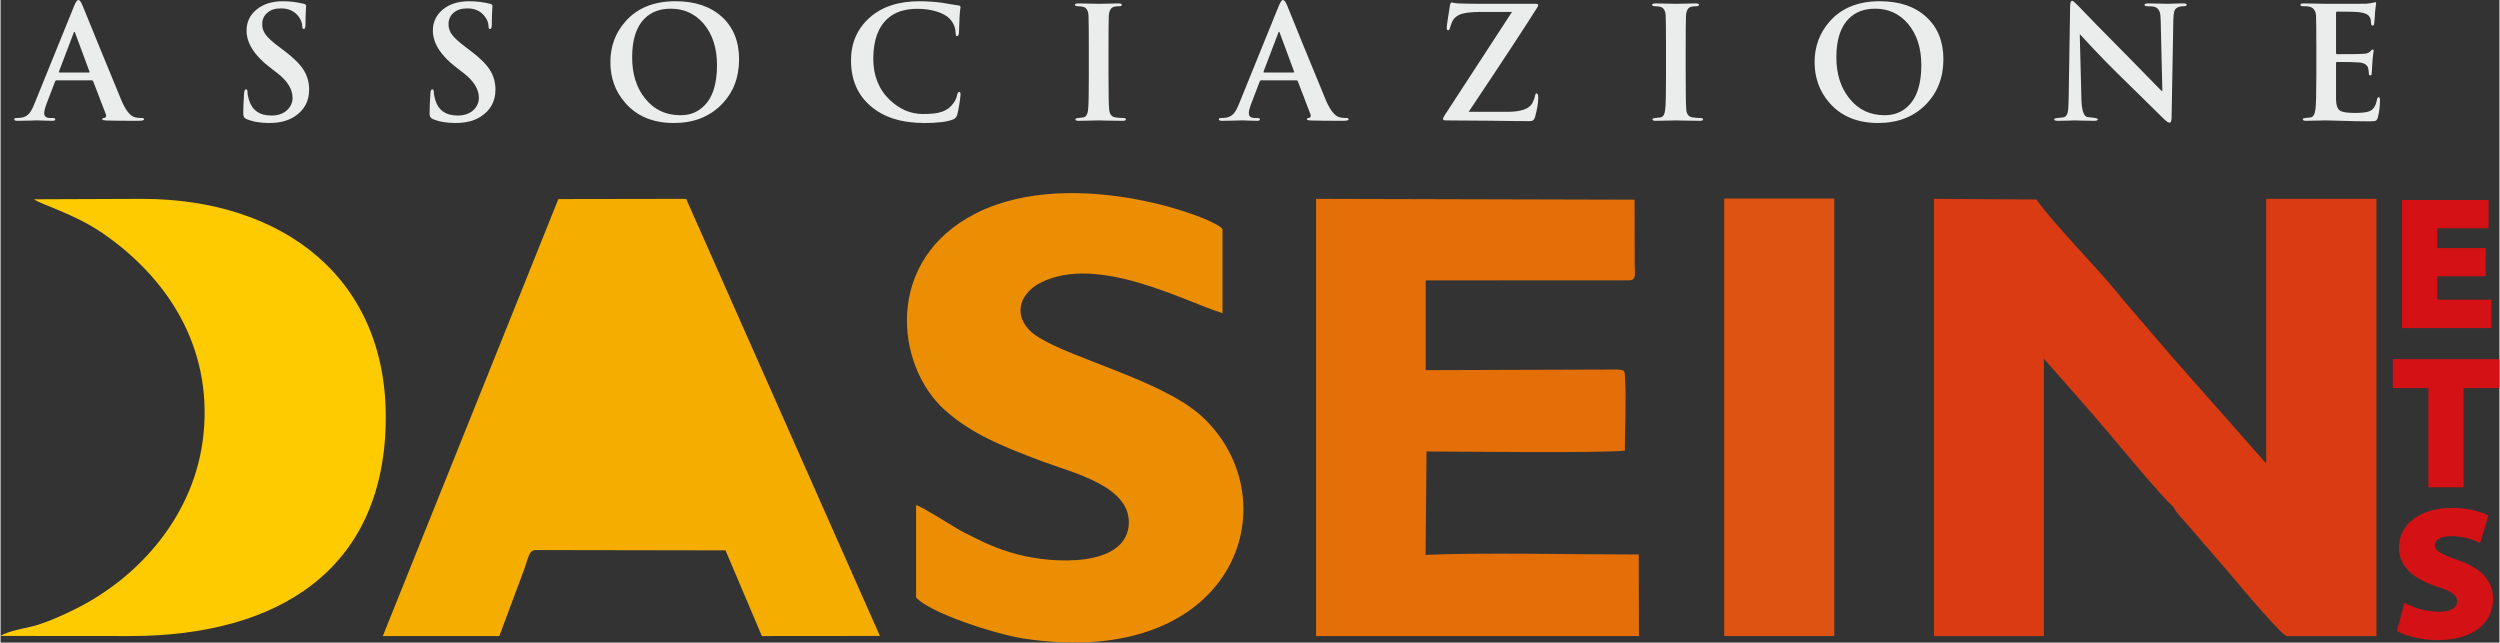 <?xml version="1.0" encoding="UTF-8"?> <svg xmlns="http://www.w3.org/2000/svg" xmlns:xlink="http://www.w3.org/1999/xlink" xmlns:xodm="http://www.corel.com/coreldraw/odm/2003" xml:space="preserve" width="249px" height="64px" version="1.1" style="shape-rendering:geometricPrecision; text-rendering:geometricPrecision; image-rendering:optimizeQuality; fill-rule:evenodd; clip-rule:evenodd" viewBox="0 0 241.15 62.01"><rect x="0" y="0" width="241.15" height="62.01" fill="#333333" stroke="none"/> <defs> <style type="text/css"> .fil4 {fill:#DA3B13} .fil5 {fill:#DE5311} .fil1 {fill:#E46F09} .fil2 {fill:#EC8E03} .fil0 {fill:#F5AE00} .fil3 {fill:#FDCB00} .fil6 {fill:#EBECEC;fill-rule:nonzero} .fil7 {fill:#D41115;fill-rule:nonzero} </style> </defs> <g id="Livello_x0020_1">  <path class="fil0" d="M50.52 54.98c0.43,-1.19 0.44,-1.77 1.02,-1.9l18.42 0.03 3.51 8.27 11.39 -0.01 -18.7 -42.18 -12.33 0.02 -16.94 42.17 11.24 0 2.39 -6.4z"></path> <path class="fil1" d="M157.14 27.05c0.76,0 0.56,-0.65 0.56,-1.43l-0.01 -6.35 -30.74 -0.08 0 42.19 31.16 0 -0.02 -7.87c-5.62,0 -15.91,-0.2 -20.57,0.04l0.09 -9.98c2.36,0 17.39,0.18 19.14,-0.09 0,-2.17 0.14,-4.84 0.02,-6.94 -0.05,-0.81 0.03,-0.82 -0.77,-0.88l-18.47 0.06 0 -8.66 19.61 -0.01z"></path> <path class="fil2" d="M88.35 48.75l0 8.91c1.32,1.48 7.61,3.54 10.44,3.97 20.3,3.05 25.81,-13.14 17.29,-21.31 -0.54,-0.51 -1.34,-1.11 -2.09,-1.57 -4.83,-2.97 -12.9,-4.89 -14.77,-6.96 -1.58,-1.73 -0.6,-3.62 1.13,-4.5 5.48,-2.81 13.89,1.8 17.57,2.93l0 -8.08c-0.27,-0.96 -14.27,-6.3 -23.72,-1.59 -8.98,4.49 -7.86,14.68 -3.12,18.98 2.58,2.33 5.56,3.53 9.44,4.99 2.98,1.12 8.78,2.44 8.34,6.27 -0.45,3.9 -7.16,3.66 -10.76,2.7 -2.04,-0.54 -3.46,-1.26 -5.17,-2.13 -0.94,-0.48 -4.03,-2.51 -4.58,-2.61z"></path> <path class="fil3" d="M3.22 19.23c0.71,0.51 3.94,1.43 6.61,3.26 6.15,4.22 10.64,10.86 9.75,19.45 -0.77,7.55 -6.01,13.73 -12.52,16.91 -1.14,0.56 -2.12,1 -3.38,1.42 -0.98,0.33 -2.91,0.57 -3.68,1.1l12.49 0.01c14.38,0 24.41,-6.45 24.68,-20.58 0.27,-13.98 -9.98,-21.61 -23.53,-21.61l-10.42 0.04z"></path> <path class="fil4" d="M209.69 34.59l-4.88 -5.68c-2.06,-2.66 -6.58,-7.16 -8.35,-9.66l-9.88 -0.06 0 42.19 10.61 0 0 -26.77 4.58 5.22c1.68,1.91 6.8,8.18 7.91,9.08 0.29,0.59 0.82,1.1 1.25,1.59l4.72 5.47c0.64,0.8 4.48,5.33 4.97,5.41l8.66 0 0 -42.19 -10.64 0 0 25.54 -8.95 -10.14z"></path> <polygon class="fil5" points="166.34,61.38 171.19,61.38 174.07,61.38 176.96,61.38 176.96,19.16 172.34,19.16 167.53,19.16 166.95,19.16 166.34,19.16 "></polygon> <path class="fil6" d="M8.79 7.75l-3.39 0c-0.06,0 -0.11,0.04 -0.14,0.12l-0.82 2.14c-0.15,0.4 -0.23,0.71 -0.23,0.92 0,0.31 0.21,0.46 0.61,0.46l0.23 0c0.15,0 0.23,0.04 0.23,0.12 0,0.1 -0.09,0.15 -0.26,0.15 -0.16,0 -0.43,-0.01 -0.81,-0.02 -0.38,-0.02 -0.65,-0.02 -0.8,-0.02 0,0 -0.22,0 -0.66,0.02 -0.44,0.01 -0.82,0.02 -1.14,0.02 -0.19,0 -0.29,-0.05 -0.29,-0.15 0,-0.08 0.07,-0.12 0.19,-0.12 0.16,0 0.32,-0.01 0.47,-0.03 0.32,-0.04 0.59,-0.18 0.79,-0.42 0.16,-0.19 0.33,-0.5 0.5,-0.93l3.82 -9.41c0.16,-0.4 0.3,-0.6 0.42,-0.6 0.12,0 0.24,0.16 0.38,0.48 0.94,2.32 2.2,5.39 3.78,9.22 0.42,0.99 0.87,1.53 1.34,1.63 0.18,0.04 0.39,0.06 0.63,0.06 0.14,0 0.2,0.04 0.2,0.12 0,0.06 -0.05,0.1 -0.15,0.12 -0.1,0.02 -0.28,0.03 -0.55,0.03 -1.26,0 -2.21,-0.01 -2.87,-0.03 -0.31,-0.01 -0.46,-0.05 -0.46,-0.12 0,-0.08 0.07,-0.12 0.21,-0.13 0.17,-0.05 0.21,-0.17 0.14,-0.35l-1.22 -3.18c-0.03,-0.07 -0.08,-0.1 -0.15,-0.1zm-3.09 -0.75l2.8 0c0.07,0 0.1,-0.03 0.08,-0.09l-1.37 -3.7c-0.02,-0.09 -0.05,-0.14 -0.08,-0.14 -0.04,0 -0.07,0.05 -0.09,0.14l-1.4 3.68c-0.02,0.07 0,0.11 0.06,0.11zm20.23 4.87c-0.88,0 -1.62,-0.13 -2.22,-0.39 -0.19,-0.08 -0.29,-0.25 -0.29,-0.51 0,-0.54 0.03,-1.19 0.08,-1.96 0.02,-0.26 0.08,-0.39 0.18,-0.39 0.1,0 0.15,0.08 0.15,0.25 0,0.21 0.05,0.47 0.14,0.77 0.31,1.01 1.03,1.51 2.18,1.51 0.64,0 1.15,-0.18 1.53,-0.55 0.34,-0.33 0.5,-0.72 0.5,-1.16 0,-0.83 -0.49,-1.63 -1.49,-2.4l-0.7 -0.54c-1.5,-1.15 -2.25,-2.34 -2.25,-3.55 0,-0.83 0.33,-1.51 0.98,-2.04 0.65,-0.53 1.49,-0.79 2.54,-0.79 0.66,0 1.33,0.08 2.02,0.25 0.14,0.04 0.21,0.1 0.21,0.18 0,-0.02 -0.01,0.16 -0.03,0.54 -0.02,0.37 -0.03,0.79 -0.03,1.26 0,0.3 -0.05,0.45 -0.17,0.45 -0.1,0 -0.15,-0.09 -0.15,-0.27 0,-0.33 -0.13,-0.66 -0.39,-0.99 -0.4,-0.49 -0.95,-0.73 -1.66,-0.73 -0.56,0 -1,0.14 -1.32,0.43 -0.33,0.28 -0.49,0.65 -0.49,1.11 0,0.35 0.11,0.69 0.34,1 0.23,0.31 0.65,0.7 1.27,1.16l0.43 0.32c0.91,0.68 1.55,1.3 1.93,1.88 0.37,0.57 0.56,1.22 0.56,1.94 0,1.13 -0.48,2 -1.43,2.61 -0.64,0.41 -1.44,0.61 -2.42,0.61zm17.98 0c-0.88,0 -1.62,-0.13 -2.22,-0.39 -0.19,-0.08 -0.29,-0.25 -0.29,-0.51 0,-0.54 0.03,-1.19 0.08,-1.96 0.02,-0.26 0.08,-0.39 0.18,-0.39 0.1,0 0.15,0.08 0.15,0.25 0,0.21 0.05,0.47 0.14,0.77 0.3,1.01 1.03,1.51 2.17,1.51 0.64,0 1.15,-0.18 1.54,-0.55 0.33,-0.33 0.5,-0.72 0.5,-1.16 0,-0.83 -0.49,-1.63 -1.49,-2.4l-0.7 -0.54c-1.5,-1.15 -2.25,-2.34 -2.25,-3.55 0,-0.83 0.33,-1.51 0.97,-2.04 0.65,-0.53 1.5,-0.79 2.54,-0.79 0.66,0 1.34,0.08 2.03,0.25 0.14,0.04 0.21,0.1 0.21,0.18 0,-0.02 -0.01,0.16 -0.03,0.54 -0.02,0.37 -0.03,0.79 -0.03,1.26 0,0.3 -0.06,0.45 -0.17,0.45 -0.1,0 -0.15,-0.09 -0.15,-0.27 0,-0.33 -0.13,-0.66 -0.4,-0.99 -0.39,-0.49 -0.94,-0.73 -1.65,-0.73 -0.56,0 -1,0.14 -1.33,0.43 -0.32,0.28 -0.48,0.65 -0.48,1.11 0,0.35 0.11,0.69 0.34,1 0.23,0.31 0.65,0.7 1.27,1.16l0.42 0.32c0.92,0.68 1.56,1.3 1.94,1.88 0.37,0.57 0.56,1.22 0.56,1.94 0,1.13 -0.48,2 -1.43,2.61 -0.64,0.41 -1.45,0.61 -2.42,0.61zm21.07 0c-2.01,0 -3.58,-0.65 -4.7,-1.95 -0.96,-1.09 -1.43,-2.4 -1.43,-3.92 0,-1.51 0.47,-2.81 1.43,-3.9 1.14,-1.32 2.76,-1.98 4.85,-1.98 1.88,0 3.38,0.5 4.49,1.51 1.1,1.01 1.65,2.38 1.65,4.1 0,1.75 -0.56,3.21 -1.7,4.36 -1.17,1.19 -2.7,1.78 -4.59,1.78zm0.64 -0.75c0.85,0 1.57,-0.26 2.15,-0.79 0.92,-0.81 1.37,-2.16 1.37,-4.05 0,-1.64 -0.43,-2.97 -1.29,-3.99 -0.83,-0.97 -1.89,-1.45 -3.16,-1.45 -1.05,0 -1.89,0.31 -2.53,0.94 -0.81,0.8 -1.21,2.05 -1.21,3.75 0,1.61 0.41,2.93 1.24,3.96 0.86,1.09 2.01,1.63 3.43,1.63zm23.55 0.75c-2.21,0 -3.94,-0.54 -5.2,-1.63 -1.27,-1.08 -1.9,-2.56 -1.9,-4.42 0,-1.67 0.6,-3.04 1.78,-4.1 1.18,-1.07 2.79,-1.6 4.83,-1.6 0.7,0 1.44,0.05 2.21,0.15 0.35,0.07 0.86,0.15 1.52,0.25 0.16,0.01 0.23,0.07 0.23,0.18 0,0.03 -0.01,0.12 -0.04,0.26 -0.02,0.18 -0.04,0.37 -0.05,0.57 -0.01,0.44 -0.03,0.98 -0.06,1.62 -0.02,0.23 -0.08,0.34 -0.18,0.34 -0.1,0 -0.15,-0.11 -0.15,-0.33 -0.01,-0.52 -0.21,-0.98 -0.6,-1.38 -0.26,-0.27 -0.66,-0.49 -1.2,-0.66 -0.58,-0.18 -1.21,-0.27 -1.88,-0.27 -1.22,0 -2.17,0.31 -2.86,0.93 -0.94,0.84 -1.4,2.14 -1.4,3.89 0,1.64 0.54,2.98 1.62,4 0.95,0.89 2,1.33 3.17,1.33 0.65,0 1.15,-0.04 1.5,-0.12 0.54,-0.12 0.97,-0.36 1.28,-0.72 0.27,-0.3 0.45,-0.63 0.52,-0.99 0.04,-0.2 0.1,-0.3 0.2,-0.3 0.09,0 0.13,0.08 0.13,0.23 0,0.11 -0.03,0.4 -0.1,0.87 -0.09,0.52 -0.16,0.89 -0.22,1.11 -0.07,0.22 -0.2,0.37 -0.41,0.45 -0.58,0.23 -1.49,0.34 -2.74,0.34zm15.85 -4.56l0 -2.63c0,-1.79 -0.01,-2.85 -0.03,-3.18 -0.03,-0.48 -0.2,-0.76 -0.51,-0.84 -0.18,-0.04 -0.35,-0.06 -0.53,-0.06 -0.18,0 -0.27,-0.05 -0.27,-0.15 0,-0.08 0.13,-0.12 0.37,-0.12 0.2,0 0.55,0.01 1.04,0.02 0.49,0.02 0.81,0.02 0.94,0.02 0.11,0 0.39,0 0.85,-0.02 0.46,-0.01 0.79,-0.02 1,-0.02 0.22,0 0.32,0.04 0.32,0.12 0,0.1 -0.07,0.15 -0.22,0.15 -0.14,0 -0.3,0.01 -0.47,0.04 -0.34,0.06 -0.52,0.35 -0.56,0.86 -0.02,0.33 -0.03,1.39 -0.03,3.18l0 2.63c0,1.79 0.02,2.89 0.07,3.29 0.04,0.44 0.24,0.68 0.6,0.73 0.29,0.04 0.55,0.06 0.77,0.06 0.16,0 0.24,0.04 0.24,0.12 0,0.1 -0.1,0.15 -0.29,0.15 -0.39,0 -0.86,-0.01 -1.41,-0.02 -0.55,-0.02 -0.87,-0.02 -0.96,-0.02 -0.1,0 -0.38,0 -0.86,0.02 -0.49,0.01 -0.84,0.02 -1.06,0.02 -0.2,0 -0.3,-0.05 -0.3,-0.15 0,-0.07 0.11,-0.11 0.33,-0.13 0.15,-0.02 0.3,-0.04 0.46,-0.05 0.24,-0.05 0.39,-0.3 0.44,-0.74 0.05,-0.45 0.07,-1.54 0.07,-3.28zm20.02 0.44l-3.39 0c-0.06,0 -0.11,0.04 -0.14,0.12l-0.82 2.14c-0.15,0.4 -0.23,0.71 -0.23,0.92 0,0.31 0.2,0.46 0.61,0.46l0.23 0c0.15,0 0.23,0.04 0.23,0.12 0,0.1 -0.09,0.15 -0.26,0.15 -0.17,0 -0.44,-0.01 -0.82,-0.02 -0.38,-0.02 -0.64,-0.02 -0.8,-0.02 0,0 -0.22,0 -0.66,0.02 -0.44,0.01 -0.82,0.02 -1.13,0.02 -0.19,0 -0.29,-0.05 -0.29,-0.15 0,-0.08 0.06,-0.12 0.18,-0.12 0.17,0 0.32,-0.01 0.48,-0.03 0.32,-0.04 0.58,-0.18 0.79,-0.42 0.16,-0.19 0.33,-0.5 0.5,-0.93l3.82 -9.41c0.16,-0.4 0.3,-0.6 0.42,-0.6 0.11,0 0.24,0.16 0.38,0.48 0.93,2.32 2.19,5.39 3.77,9.22 0.43,0.99 0.88,1.53 1.34,1.63 0.18,0.04 0.4,0.06 0.64,0.06 0.13,0 0.2,0.04 0.2,0.12 0,0.06 -0.05,0.1 -0.15,0.12 -0.1,0.02 -0.29,0.03 -0.55,0.03 -1.26,0 -2.22,-0.01 -2.88,-0.03 -0.3,-0.01 -0.45,-0.05 -0.45,-0.12 0,-0.08 0.07,-0.12 0.21,-0.13 0.16,-0.05 0.21,-0.17 0.14,-0.35l-1.22 -3.18c-0.03,-0.07 -0.08,-0.1 -0.15,-0.1zm-3.09 -0.75l2.8 0c0.07,0 0.1,-0.03 0.08,-0.09l-1.37 -3.7c-0.02,-0.09 -0.05,-0.14 -0.08,-0.14 -0.04,0 -0.07,0.05 -0.09,0.14l-1.4 3.68c-0.02,0.07 0,0.11 0.06,0.11zm19.73 3.79l3.74 0c1.29,0 2.08,-0.27 2.39,-0.82 0.13,-0.24 0.22,-0.48 0.27,-0.72 0.03,-0.16 0.08,-0.24 0.15,-0.24 0.11,0 0.16,0.15 0.16,0.46 0,0.5 -0.11,1.11 -0.31,1.83 -0.07,0.26 -0.22,0.39 -0.45,0.39 -0.81,0 -2.1,-0.01 -3.89,-0.04 -1.79,-0.02 -3.22,-0.03 -4.28,-0.03 -0.17,0 -0.26,-0.05 -0.26,-0.15 0,-0.07 0.08,-0.22 0.23,-0.45l6.43 -9.87 -2.98 0c-1.08,0 -1.81,0.11 -2.19,0.32 -0.26,0.14 -0.46,0.33 -0.58,0.58 -0.05,0.09 -0.14,0.33 -0.27,0.74 -0.03,0.09 -0.08,0.13 -0.15,0.13 -0.09,0 -0.13,-0.08 -0.13,-0.25 0,-0.18 0.11,-0.89 0.31,-2.15 0.03,-0.19 0.09,-0.28 0.18,-0.28 0.03,0 0.1,0.01 0.22,0.04 0.12,0.03 0.25,0.04 0.39,0.05 0.73,0.03 1.67,0.04 2.81,0.04l4.66 0c0.17,0 0.26,0.04 0.26,0.12 0,0.06 -0.04,0.16 -0.13,0.29 -1.08,1.72 -3.27,5.06 -6.58,10.01zm19.04 -3.48l0 -2.63c0,-1.79 -0.01,-2.85 -0.03,-3.18 -0.03,-0.48 -0.2,-0.76 -0.52,-0.84 -0.17,-0.04 -0.34,-0.06 -0.52,-0.06 -0.18,0 -0.27,-0.05 -0.27,-0.15 0,-0.08 0.12,-0.12 0.37,-0.12 0.2,0 0.55,0.01 1.04,0.02 0.49,0.02 0.8,0.02 0.93,0.02 0.12,0 0.4,0 0.86,-0.02 0.45,-0.01 0.79,-0.02 1,-0.02 0.21,0 0.32,0.04 0.32,0.12 0,0.1 -0.07,0.15 -0.22,0.15 -0.14,0 -0.3,0.01 -0.47,0.04 -0.34,0.06 -0.53,0.35 -0.56,0.86 -0.02,0.33 -0.03,1.39 -0.03,3.18l0 2.63c0,1.79 0.02,2.89 0.06,3.29 0.04,0.44 0.24,0.68 0.61,0.73 0.29,0.04 0.54,0.06 0.76,0.06 0.16,0 0.24,0.04 0.24,0.12 0,0.1 -0.09,0.15 -0.28,0.15 -0.39,0 -0.86,-0.01 -1.41,-0.02 -0.55,-0.02 -0.88,-0.02 -0.97,-0.02 -0.09,0 -0.37,0 -0.86,0.02 -0.48,0.01 -0.83,0.02 -1.05,0.02 -0.21,0 -0.31,-0.05 -0.31,-0.15 0,-0.07 0.11,-0.11 0.34,-0.13 0.15,-0.02 0.3,-0.04 0.45,-0.05 0.25,-0.05 0.39,-0.3 0.44,-0.74 0.06,-0.45 0.08,-1.54 0.08,-3.28zm20.47 4.56c-2,0 -3.57,-0.65 -4.7,-1.95 -0.95,-1.09 -1.43,-2.4 -1.43,-3.92 0,-1.51 0.48,-2.81 1.43,-3.9 1.15,-1.32 2.77,-1.98 4.85,-1.98 1.89,0 3.39,0.5 4.49,1.51 1.11,1.01 1.66,2.38 1.66,4.1 0,1.75 -0.57,3.21 -1.7,4.36 -1.17,1.19 -2.7,1.78 -4.6,1.78zm0.64 -0.75c0.85,0 1.57,-0.26 2.16,-0.79 0.91,-0.81 1.37,-2.16 1.37,-4.05 0,-1.64 -0.43,-2.97 -1.29,-3.99 -0.83,-0.97 -1.89,-1.45 -3.17,-1.45 -1.04,0 -1.88,0.31 -2.52,0.94 -0.81,0.8 -1.22,2.05 -1.22,3.75 0,1.61 0.42,2.93 1.25,3.96 0.86,1.09 2,1.63 3.42,1.63zm18.82 -7.79l0.16 6.29c0.03,1 0.21,1.56 0.54,1.67 0.03,0.01 0.22,0.03 0.59,0.07 0.3,0.04 0.45,0.09 0.45,0.15 0,0.1 -0.11,0.15 -0.34,0.15 -0.39,0 -0.79,-0.01 -1.21,-0.02 -0.41,-0.02 -0.64,-0.02 -0.68,-0.02 0.01,0 -0.18,0 -0.58,0.02 -0.39,0.01 -0.75,0.02 -1.06,0.02 -0.23,0 -0.34,-0.05 -0.34,-0.15 0,-0.07 0.13,-0.11 0.4,-0.13 0.18,-0.02 0.36,-0.04 0.53,-0.06 0.19,-0.06 0.32,-0.22 0.38,-0.48 0.05,-0.23 0.08,-0.69 0.09,-1.38l0.14 -8.88c0.01,-0.34 0.07,-0.5 0.2,-0.5 0.08,0 0.26,0.15 0.56,0.46 0.83,0.88 2.4,2.48 4.71,4.81 1.04,1.06 2.15,2.2 3.35,3.42l0.08 0 -0.16 -6.73c-0.01,-0.37 -0.03,-0.63 -0.06,-0.77 -0.08,-0.3 -0.23,-0.49 -0.45,-0.58 -0.16,-0.06 -0.42,-0.09 -0.81,-0.09 -0.16,0 -0.24,-0.05 -0.24,-0.14 0,-0.09 0.13,-0.13 0.39,-0.13 0.31,0 0.67,0.01 1.1,0.02 0.42,0.02 0.67,0.02 0.74,0.02 0.01,0 0.19,0 0.54,-0.02 0.34,-0.01 0.66,-0.02 0.95,-0.02 0.24,0 0.35,0.04 0.35,0.13 0,0.09 -0.09,0.14 -0.27,0.14 -0.51,0 -0.82,0.16 -0.93,0.49 -0.05,0.18 -0.08,0.46 -0.09,0.83l-0.17 9.46c-0.01,0.31 -0.07,0.46 -0.19,0.46 -0.12,0 -0.29,-0.11 -0.52,-0.33 -0.98,-0.95 -2.47,-2.42 -4.49,-4.41 -0.69,-0.67 -1.46,-1.46 -2.33,-2.38 -0.43,-0.47 -0.86,-0.93 -1.29,-1.39l-0.04 0zm22.83 3.98l0 -2.63c0,-1.79 -0.01,-2.85 -0.03,-3.18 -0.04,-0.48 -0.25,-0.77 -0.66,-0.86 -0.14,-0.03 -0.34,-0.04 -0.59,-0.04 -0.17,0 -0.26,-0.05 -0.26,-0.14 0,-0.09 0.11,-0.13 0.33,-0.13 0.31,0 0.72,0.01 1.24,0.02 0.53,0.02 0.84,0.02 0.95,0.02 2.41,0 3.67,0 3.81,-0.01 0.26,-0.02 0.48,-0.05 0.65,-0.09 0.17,-0.04 0.25,-0.06 0.24,-0.06 0.06,0 0.09,0.04 0.09,0.13 0,0.01 -0.01,0.1 -0.04,0.27 -0.03,0.2 -0.05,0.44 -0.07,0.71 -0.01,0.27 -0.04,0.6 -0.08,0.99 -0.02,0.11 -0.07,0.16 -0.16,0.16 -0.07,0 -0.11,-0.05 -0.13,-0.16 -0.01,-0.11 -0.02,-0.22 -0.03,-0.32 -0.01,-0.1 -0.03,-0.19 -0.07,-0.27 -0.12,-0.29 -0.46,-0.47 -1.02,-0.54 -0.34,-0.04 -1.07,-0.06 -2.17,-0.06 -0.07,0 -0.1,0.05 -0.1,0.15l0 3.8c0,0.11 0.03,0.16 0.1,0.16 1.4,0 2.21,-0.01 2.45,-0.03 0.17,-0.01 0.3,-0.02 0.39,-0.04 0.16,-0.04 0.27,-0.1 0.34,-0.18 0.12,-0.13 0.2,-0.2 0.25,-0.2 0.07,0 0.1,0.04 0.1,0.12 0,0.01 -0.01,0.11 -0.04,0.3 -0.03,0.23 -0.06,0.5 -0.08,0.8 -0.04,0.56 -0.06,0.9 -0.06,1 0,0.19 -0.05,0.28 -0.14,0.28 -0.09,0 -0.14,-0.05 -0.14,-0.15 0,-0.11 -0.02,-0.28 -0.06,-0.52 -0.08,-0.34 -0.36,-0.53 -0.85,-0.58 -0.29,-0.03 -1.01,-0.05 -2.17,-0.05 -0.06,0 -0.09,0.05 -0.09,0.15l0 3.51c0.02,0.53 0.14,0.87 0.36,1.02 0.21,0.16 0.71,0.24 1.47,0.24 0.69,0 1.17,-0.06 1.43,-0.18 0.36,-0.16 0.59,-0.53 0.69,-1.11 0.03,-0.15 0.09,-0.23 0.17,-0.23 0.08,0 0.12,0.09 0.12,0.27 0,0.61 -0.07,1.17 -0.2,1.67 -0.05,0.18 -0.12,0.29 -0.21,0.33 -0.09,0.04 -0.29,0.06 -0.61,0.06 -0.88,0 -1.76,-0.02 -2.63,-0.05 -0.87,-0.03 -1.4,-0.04 -1.58,-0.04 -0.09,0 -0.38,0 -0.86,0.02 -0.48,0.01 -0.84,0.02 -1.06,0.02 -0.2,0 -0.3,-0.05 -0.3,-0.15 0,-0.07 0.11,-0.11 0.33,-0.13 0.15,-0.02 0.31,-0.04 0.46,-0.05 0.23,-0.05 0.38,-0.32 0.44,-0.82 0.05,-0.39 0.08,-1.46 0.08,-3.2z"></path> <path class="fil7" d="M237.42 47.02l-3.13 0 0 -9.57 -3.43 0 0 -2.79 10.29 0 0 2.79 -3.46 0 0 9.57 -0.27 0zm-4.25 14.54c-0.71,-0.14 -1.32,-0.35 -1.72,-0.56l-0.2 -0.1 0.73 -2.72 0.29 0.14c0.4,0.2 0.92,0.39 1.51,0.53 0.49,0.11 1.02,0.18 1.55,0.18 0.59,0 1.04,-0.1 1.34,-0.3 0.26,-0.17 0.4,-0.42 0.4,-0.72 0,-0.27 -0.12,-0.49 -0.38,-0.7 -0.32,-0.24 -0.82,-0.46 -1.55,-0.69l-0.01 0c-1.09,-0.37 -2,-0.83 -2.64,-1.44 -0.66,-0.62 -1.04,-1.4 -1.04,-2.34 0,-1.12 0.51,-2.1 1.45,-2.79 0.87,-0.64 2.1,-1.03 3.62,-1.03 0.74,0 1.38,0.07 1.93,0.18 0.56,0.11 1.02,0.27 1.41,0.44l0.22 0.1 -0.8 2.67 -0.28 -0.13c-0.24,-0.11 -0.57,-0.25 -0.99,-0.35 -0.43,-0.11 -0.94,-0.19 -1.53,-0.19 -0.53,0 -0.92,0.1 -1.19,0.27 -0.25,0.16 -0.38,0.37 -0.38,0.6 0,0.27 0.13,0.47 0.43,0.67 0.36,0.24 0.93,0.46 1.74,0.75 1.16,0.4 2.01,0.89 2.58,1.5 0.59,0.64 0.87,1.39 0.87,2.3 0,1.14 -0.49,2.18 -1.5,2.91 -0.89,0.63 -2.17,1.03 -3.87,1.03 -0.69,0 -1.37,-0.08 -1.99,-0.21zm1.98 -37.62l4.67 0 0 2.72 -4.67 0 0 2.26 5.22 0 0 2.74 -8.62 0 0 -12.36 8.35 0 0 2.73 -4.95 0 0 1.91z"></path> </g> </svg> 